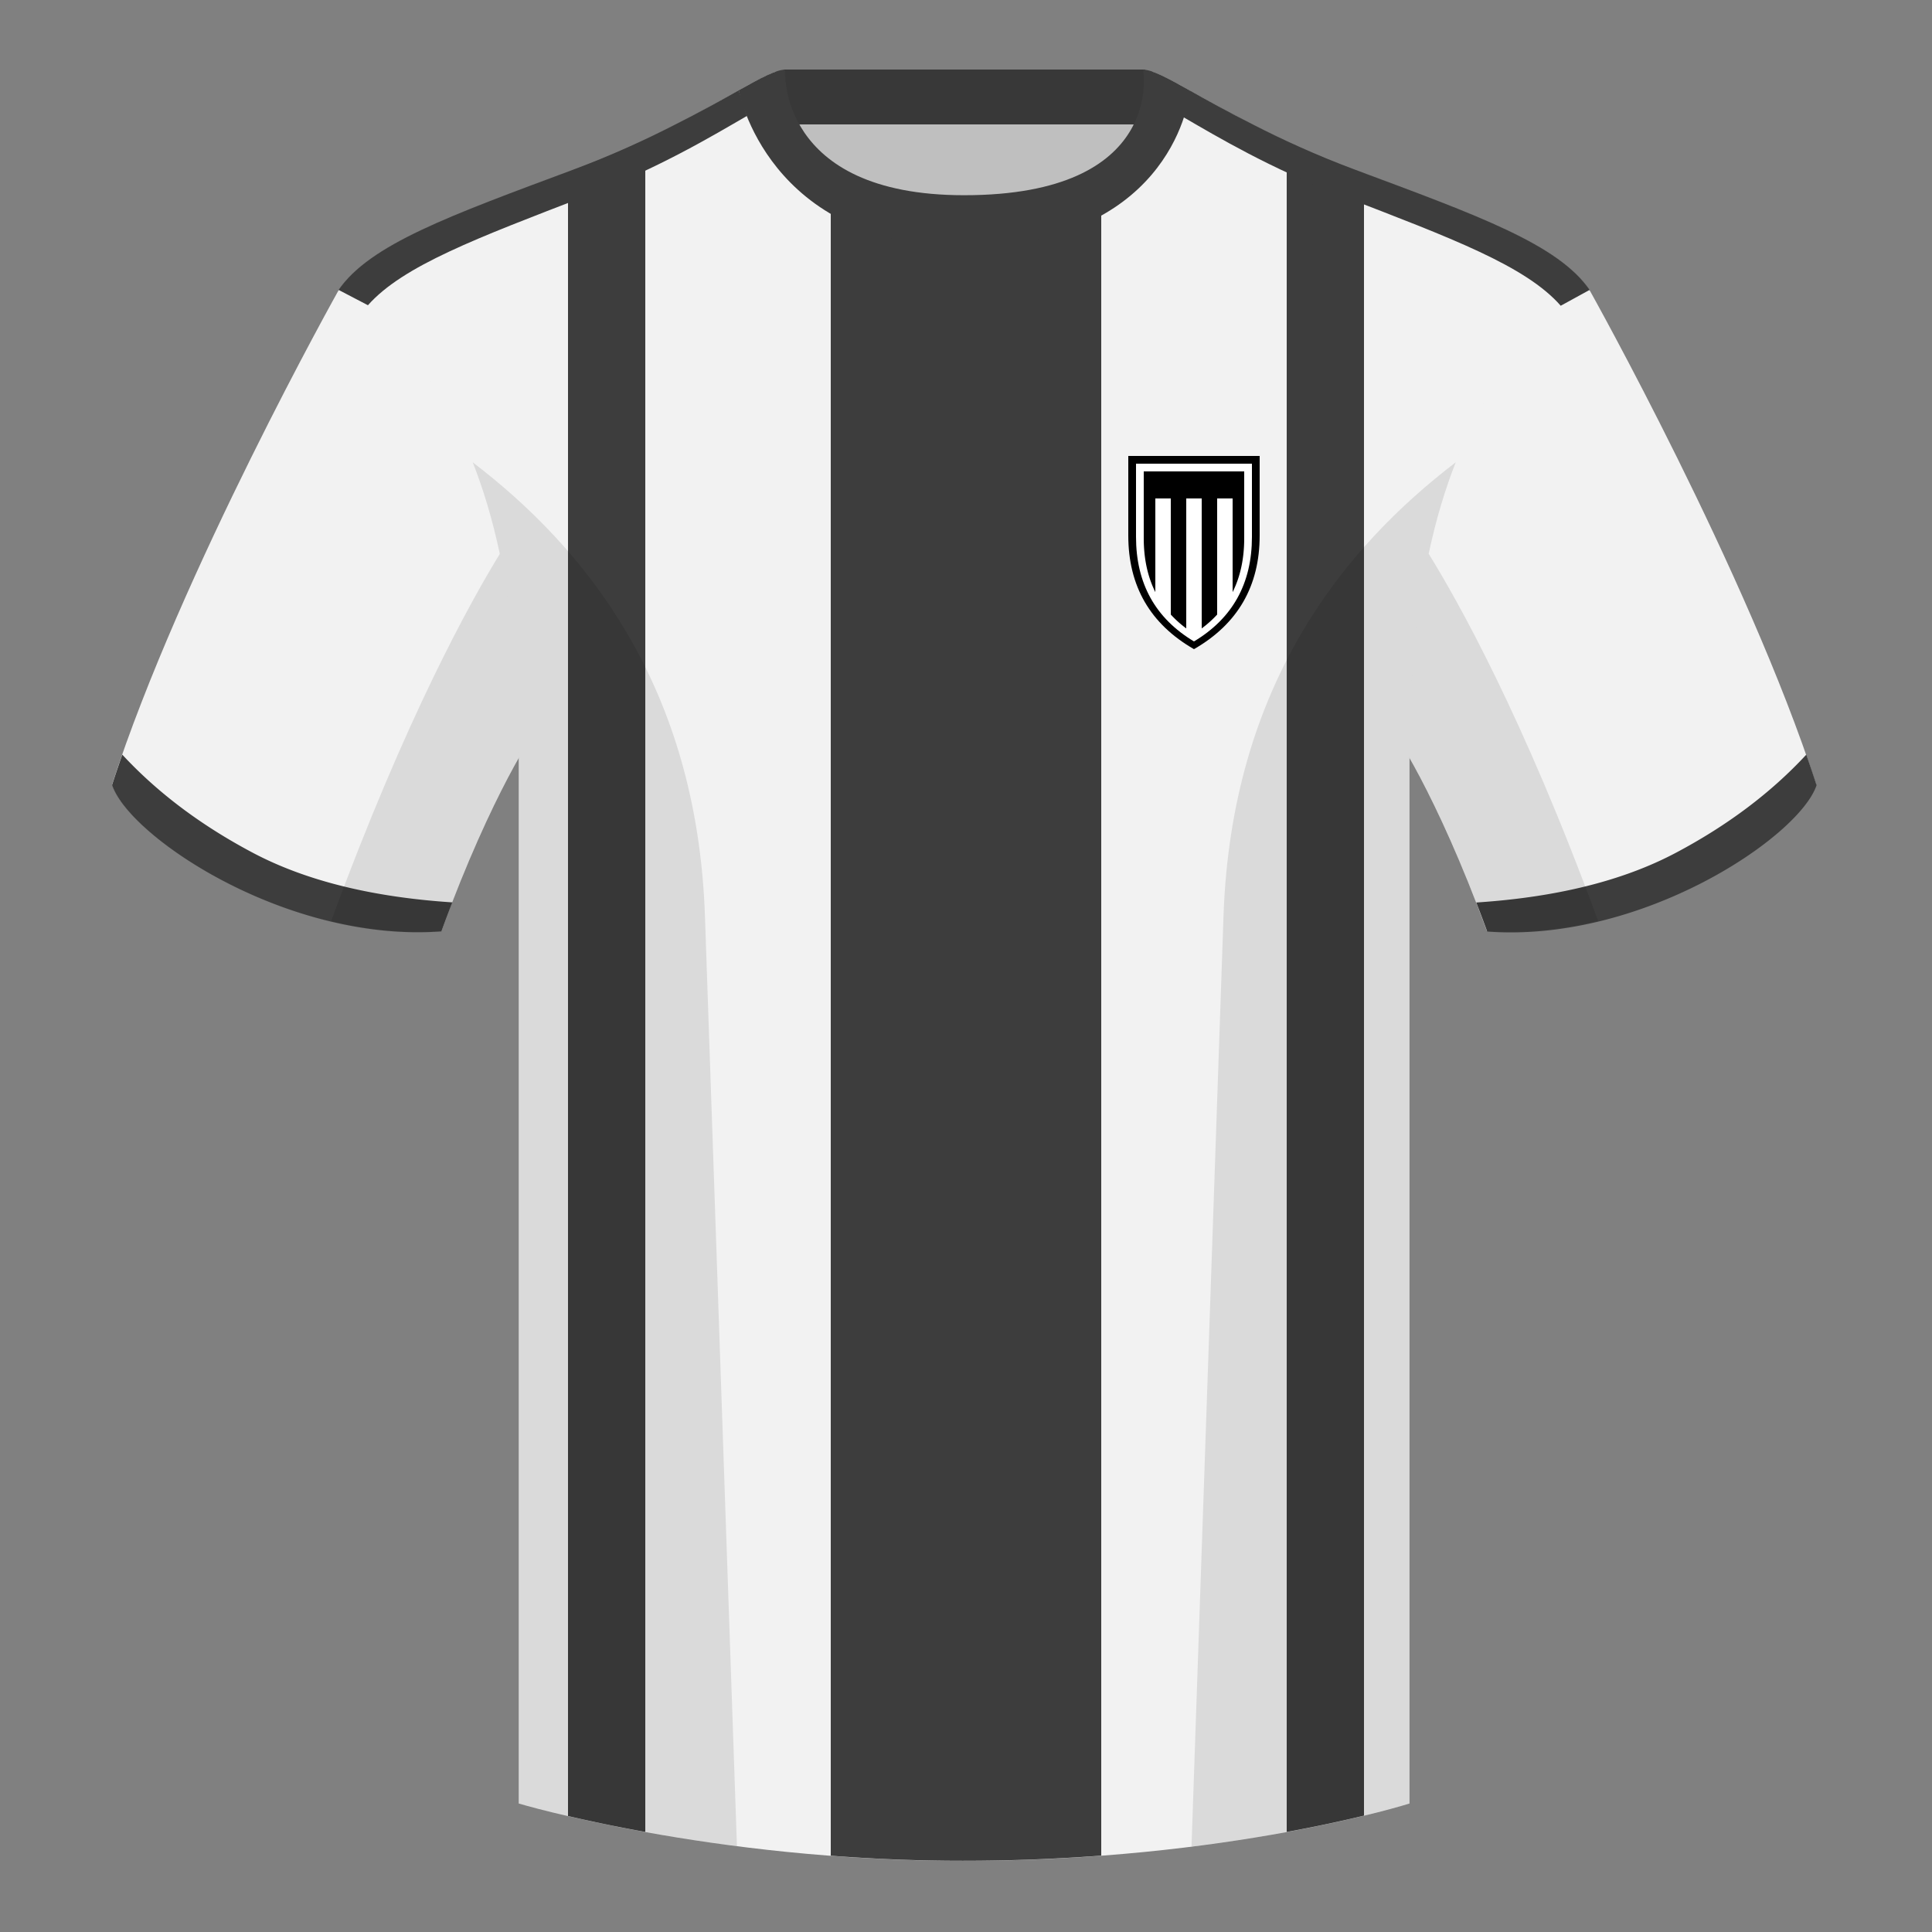 <?xml version="1.0" encoding="UTF-8"?><svg height="500" viewBox="0 0 500 500" width="500" xmlns="http://www.w3.org/2000/svg"><rect x="0" y="0" width="500" height="500" fill="#808080" stroke="none"/><g fill="none" fill-rule="evenodd"><path d="M0 0h500v500H0z"/><path d="M203.006 109.193h93.643V21.898h-93.643z" fill="#bfbfbf"/><path d="M202.867 32.198h93.458v-14.2h-93.458z" fill="#383838"/><path d="M87.55 75.26s-40.762 72.8-58.547 127.77c4.445 13.375 45.208 40.86 85.232 37.885 13.34-36.4 24.46-52 24.46-52S141.658 93.83 87.55 75.26M411.476 75.26s40.762 72.8 58.547 127.77c-4.445 13.375-45.208 40.86-85.232 37.885-13.34-36.4-24.46-52-24.46-52S357.368 93.83 411.476 75.26" fill="#f2f2f2"/><path d="M249.514 57.706c-50.082 0-47.798-39.47-48.742-39.14-7.516 2.618-24.133 14.936-52.439 25.495-31.873 11.885-52.626 19.315-60.782 31.2 11.114 8.915 46.694 28.97 46.694 120.345v271.14S183.903 481.6 249.13 481.6c68.929 0 115.648-14.855 115.648-14.855v-271.14c0-91.375 35.58-111.43 46.7-120.345-8.157-11.885-28.91-19.315-60.783-31.2-28.36-10.577-44.982-22.92-52.478-25.511-.927-.318 4.177 39.156-48.703 39.156z" fill="#f2f2f2"/><g fill="#3d3d3d"><path d="M470.129 203.202c-4.445 13.375-45.208 40.86-85.232 37.885a426.404 426.404 0 0 0-2.836-7.52c20.795-1.358 37.993-5.637 51.595-12.837 13.428-7.11 24.696-15.585 33.805-25.428a337.728 337.728 0 0 1 2.668 7.9zM65.427 220.694c13.611 7.205 30.824 11.485 51.64 12.84-.932 2.4-1.878 4.904-2.835 7.516-40.024 2.975-80.787-24.51-85.232-37.885a338.673 338.673 0 0 1 2.654-7.862c9.104 9.827 20.361 18.29 33.773 25.39zM285 47.803v432.424c-11.09.83-23.099 1.34-35.87 1.34-11.971 0-23.418-.5-34.13-1.317V47.592c7.12 5.765 17.954 10.08 34.514 10.08 17.27 0 28.355-4.21 35.486-9.869zm-118-11.65v437.946a415.113 415.113 0 0 1-20-4.115V44.524l1.333-.497A241.37 241.37 0 0 0 167 36.152zm186 8.734v424.992c-5.146 1.246-11.878 2.735-20 4.225V36.609a240.932 240.932 0 0 0 17.695 7.418l2.305.86z"/><path d="M191.174 23.372l2.137 6.63c-8.9 5.143-22.457 13.326-41.595 20.711-28.211 10.883-47.405 18.03-56.493 28.283l-7.608-3.975-.065.096c8.154-11.886 28.907-19.316 60.78-31.201 10.135-3.78 18.771-7.787 26.028-11.492 6.777-3.403 12.35-6.544 16.816-9.053zM307.855 23.372c4.426 2.485 9.932 5.59 16.622 8.957 7.295 3.732 15.993 7.774 26.214 11.587 31.873 11.885 52.626 19.315 60.78 31.201l-.066-.094-7.49 4.105c-9.04-10.324-28.278-17.486-56.61-28.415-18.71-7.22-32.085-15.202-40.991-20.361z"/><path d="M249.576 63.752c51.479 0 58.279-35.895 58.279-40.38-5.772-3.24-9.728-5.345-12.008-5.345 0 0 5.881 32.495-46.335 32.495-48.52 0-46.336-32.495-46.336-32.495-2.28 0-6.235 2.105-12.002 5.345 0 0 7.368 40.38 58.402 40.38"/></g><path d="M292 118h34v20.588c0 13.101-5.667 22.905-17 29.412-11.333-6.51-17-16.314-17-29.412V118z" fill="#000"/><path d="M294 120h30v18.941c0 12.053-5 21.073-15 27.059-10-5.989-15-15.009-15-27.059V120z" fill="#fff"/><g fill="#000"><path d="M299 129v24.235c-2-4.009-3-8.656-3-13.94V129zm4 0h4v33.632a28.117 28.117 0 0 1-4-3.587zm8 0h4v30.046a28.1 28.1 0 0 1-4 3.587zm8 0h3v10.294c0 5.287-1 9.934-3 13.943zM296 122h26v7h-26z"/><path d="M413.584 238.323c-9.287 2.238-19.064 3.316-28.798 2.592-8.197-22.369-15.557-36.883-20.012-44.748v270.577s-21.102 6.71-55.867 11.11l-.544-.059c1.881-54.795 5.722-166.47 8.277-240.705 2.055-59.755 31.084-95.29 60.099-117.44-2.676 6.78-5.072 14.606-7 23.667 7.354 11.852 24.436 42.069 43.831 94.964l.014.042zM190.717 477.795c-34.248-4.401-56.477-11.05-56.477-11.05V196.171c-4.456 7.867-11.813 22.38-20.01 44.743-9.632.716-19.308-.332-28.51-2.523.005-.033.012-.065.02-.097 19.377-52.848 36.305-83.066 43.61-94.944-1.93-9.075-4.328-16.912-7.007-23.701 29.015 22.15 58.044 57.685 60.1 117.44 2.554 74.235 6.395 185.91 8.276 240.705z" fill-opacity=".1"/></g></g></svg>